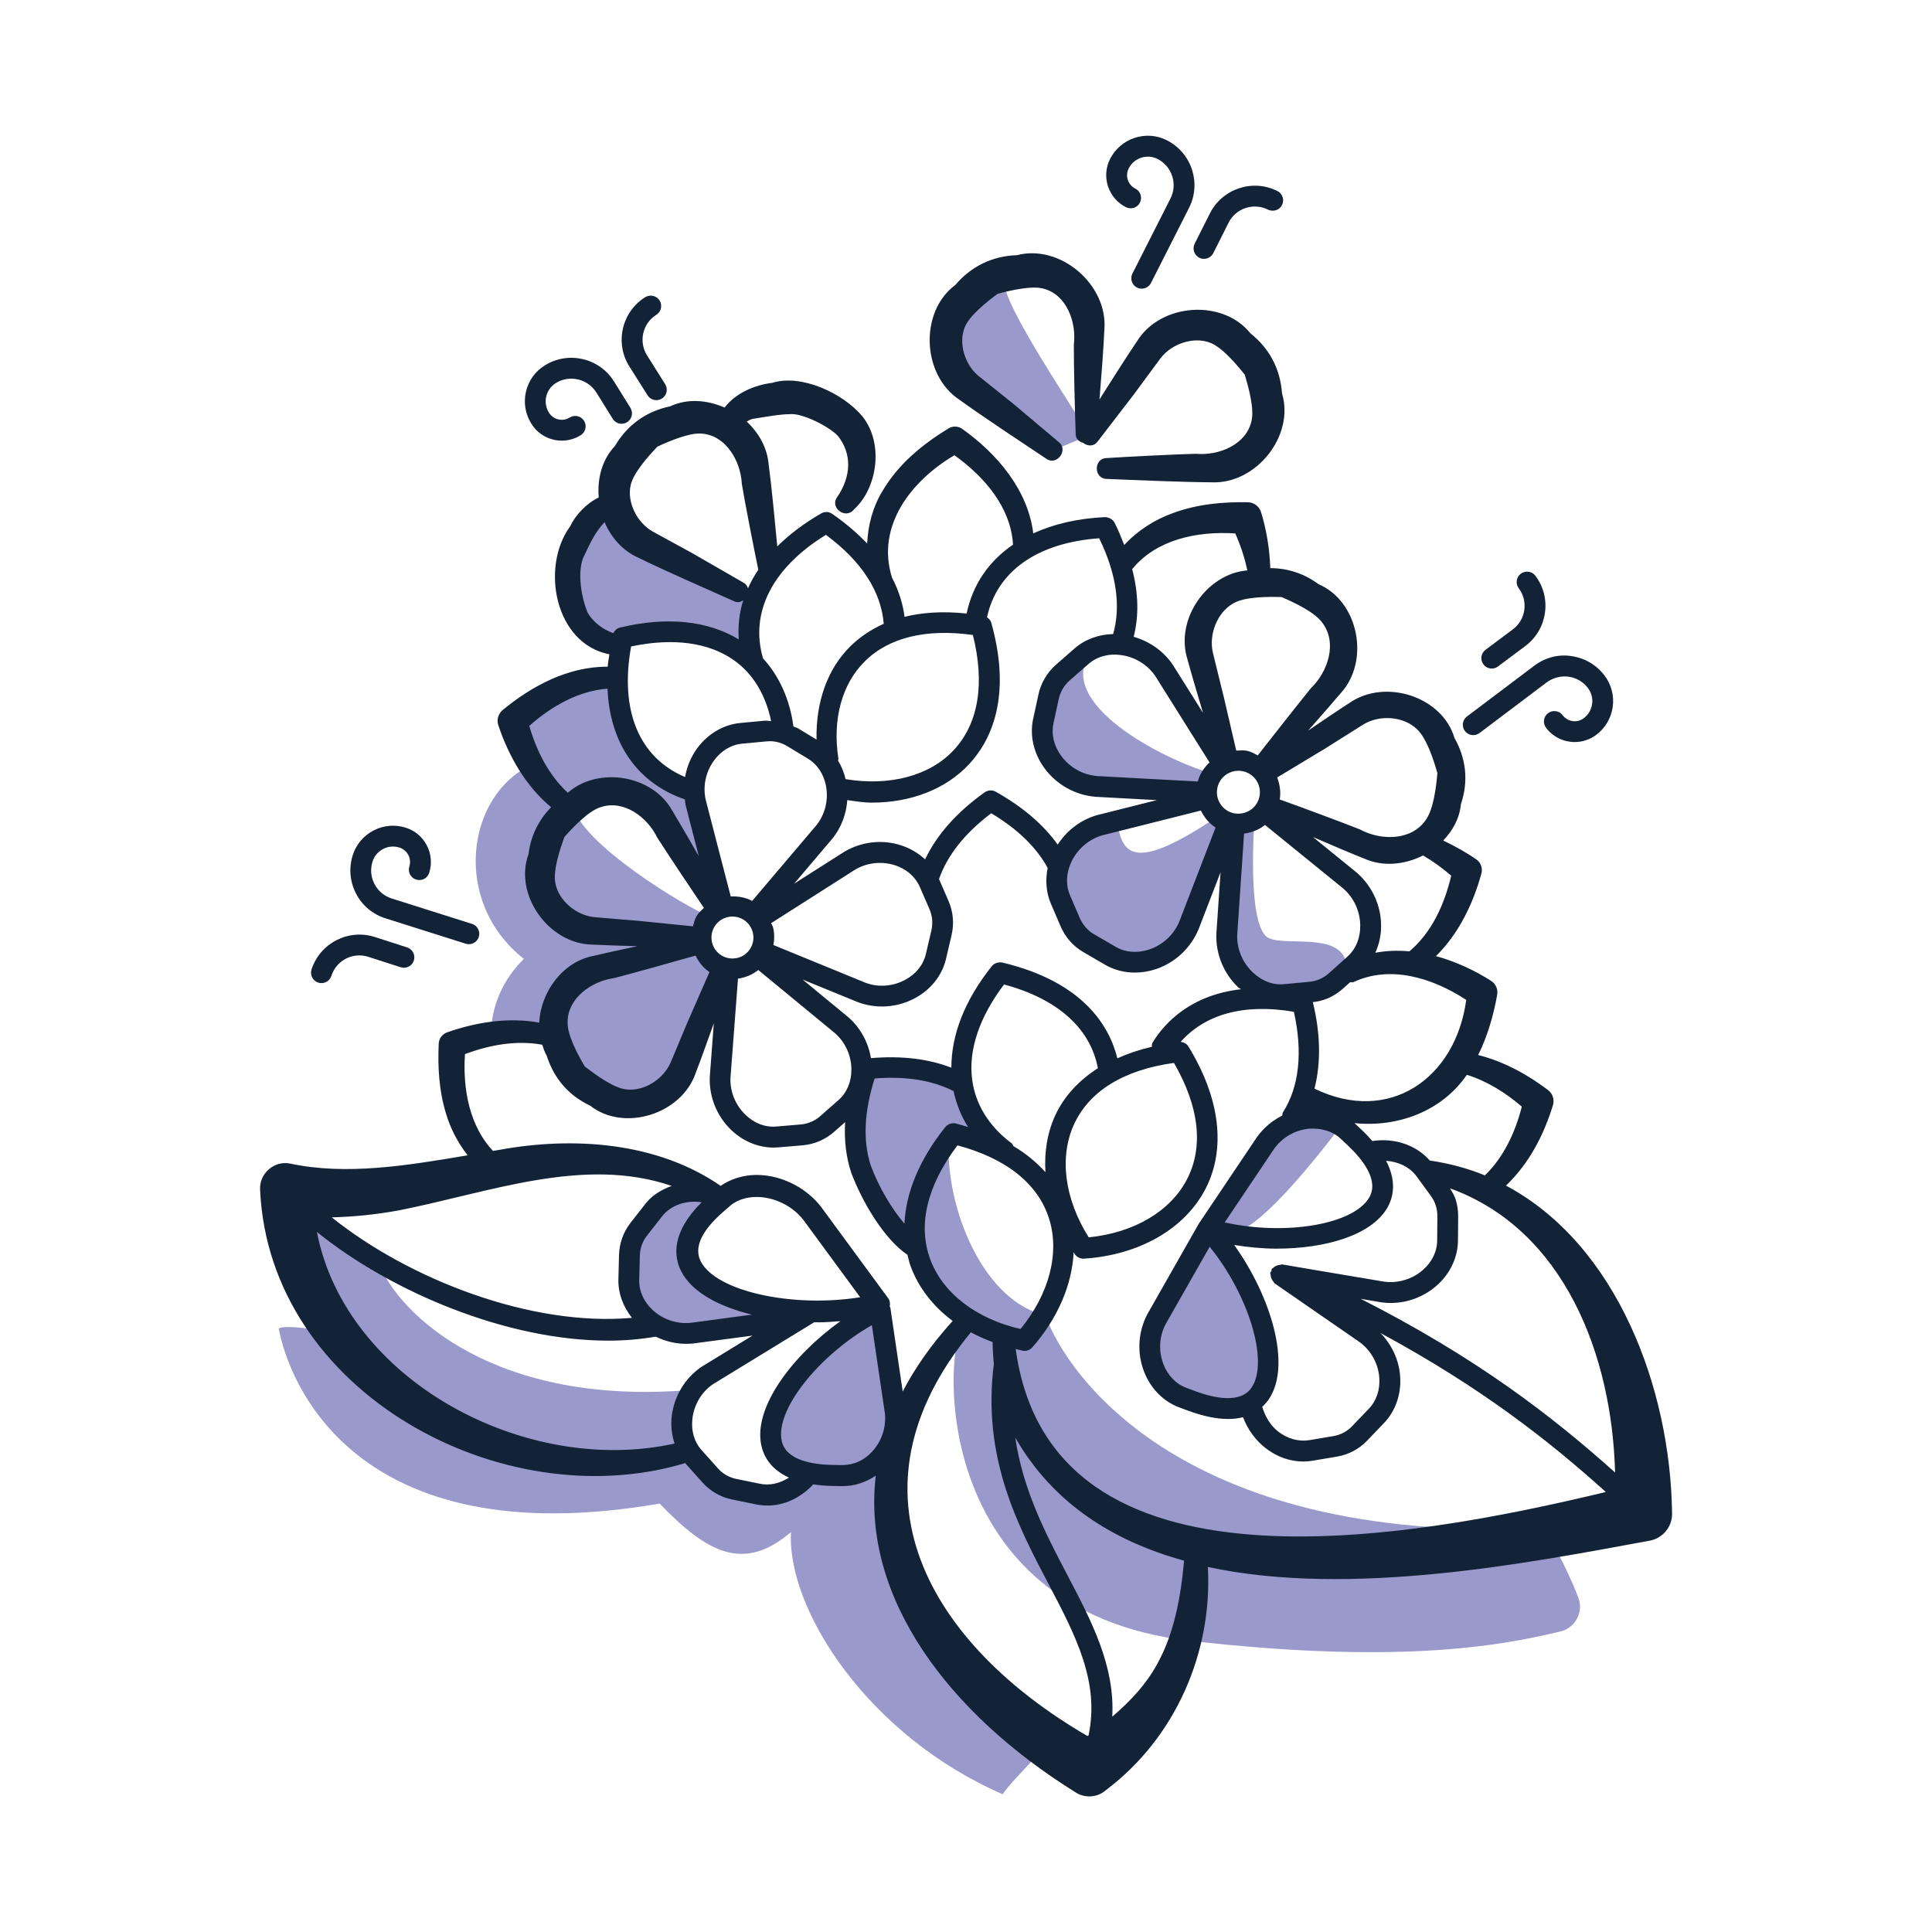 <?xml version="1.0" encoding="UTF-8"?>
<!-- Generator: Adobe Illustrator 27.8.0, SVG Export Plug-In . SVG Version: 6.00 Build 0)  -->
<svg xmlns="http://www.w3.org/2000/svg" xmlns:xlink="http://www.w3.org/1999/xlink" version="1.1" id="Layer_1" x="0px" y="0px" viewBox="0 0 50 50" style="enable-background:new 0 0 50 50;" xml:space="preserve">
<style type="text/css">
	.st0{fill:#9999CB;}
	.st1{fill:#122237;}
</style>
<g>
	<g>
		<path class="st0" d="M16.087,16.581c0.4-0.57,1.99-0.309,3.288,0.464c-0.073-0.247,0.013-0.916,0.151-1.531    c-2.031-0.969-3.615-2.313-3.615-2.313l-0.617,0.136c0,0-0.609,0.914-0.674,1.686C14.555,15.795,15.322,16.43,16.087,16.581z"></path>
		<path class="st0" d="M27.24,11.657c0,0,0,0,0.945-0.388c-0.316-0.591-2.602-3.909-2.128-4.067l-0.88,0.193    c0,0-0.738,0.774-0.79,1.608C24.335,9.839,27.24,11.657,27.24,11.657z"></path>
		<path class="st0" d="M21.461,34.005c-0.007-0.011-0.097-0.009-0.233,0.001C21.382,34.023,21.473,34.025,21.461,34.005z"></path>
		<path class="st0" d="M18.419,31.178l-0.494-0.397l-1.073,0.621c0,0-0.651-0.065-0.58,1.636c0.071,1.701,2.23,1.305,2.23,1.305    s2.032-0.283,2.726-0.336c-0.381-0.041-1.194-0.183-2.138-0.38C17.285,32.949,17.946,31.823,18.419,31.178z"></path>
		<path class="st0" d="M23.23,37.326c-0.132,0.088-0.267,0.165-0.402,0.233c0.212-0.301,0.337-0.743,0.281-1.415    c-0.158-1.881-0.578-2.14-0.578-2.14c-0.031,0.017-2.191,1.601-2.521,2.702c-0.085,0.69,0.216,1.167,0.832,1.361    c0,0-0.006,0-0.006,0l-0.475,0.562l-1.125,0.057l-1.151-0.835l-0.388-1.114c0.019-0.263,0.08-0.539,0.226-0.769    c-5.092,0.444-7.6-1.928-8.132-3.301l-2.125-1.611c0,0-0.227,0.315,0.12,1.742c0.131,0.54,0.67,1.211,1.359,1.879L8.736,34.51    c-1.417-0.273-1.522-0.128-1.522-0.128c0.246,1.331,1.925,5.902,9.857,4.53c1.217,1.266,2.171,1.793,3.399,0.738    c-0.108,2.004,1.998,5.274,5.48,6.785c0.353-0.527,1.308-1.268,1.035-1.468C24.927,43.166,22.019,40.486,23.23,37.326z"></path>
		<path class="st0" d="M40.848,41.349c-0.342-0.896-0.816-1.664-0.816-1.664s-1.152,0.162-2.699,0.31    c0.746-0.134,1.479-0.28,2.163-0.432c-9.387,0.29-12.103-4.403-12.463-5.595c0,0-0.02-0.118-0.109,0.038    c-1.502-0.448-2.452-2.736-2.372-4.487c0.097-0.086,0.2-0.154,0.316-0.181c0.348,0.195,0.84,0.264,0.84,0.264l-0.86-1.727    c0,0-2.173-0.606-2.501-0.129c-0.141,0.761-0.557,2.986,1.264,4.399c0.117,1.201,1.485,2.03,1.486,2.03l-0.104-0.047    c-0.62,0.65-1.002,7.558,5.801,8.336c5.625,0.643,8.239,0.078,9.587-0.241C40.768,42.131,40.989,41.72,40.848,41.349z     M24.494,29.576c-0.089,0.127-0.275,0.423-0.474,0.889C24.145,30.084,24.3,29.776,24.494,29.576z M26.102,35.45    c-0.013-0.066-0.023-0.104-0.035-0.162c0.001,0.002,0.002,0.003,0.003,0.006c0.183,0.919,0.447,1.615,0.94,2.274    C26.405,36.864,26.012,36.124,26.102,35.45z"></path>
		<path class="st0" d="M30.212,33.642c-0.833,1.278-0.353,2.177,0.63,2.614c1.55,0.438,1.567,0.016,1.977-1.215    c-0.033-1.345-0.969-2.49-1.559-3.24C31.26,31.802,30.843,32.534,30.212,33.642z"></path>
		<path class="st0" d="M34.705,29.137c0.088-0.068-0.258-0.125-0.892-0.141c-1.241,0.06-1.532,1.285-2.283,2.403l-0.271,0.208    c0,0-0.131,0.425,0.581,0.333C32.552,31.849,33.853,30.247,34.705,29.137z"></path>
		<path class="st0" d="M27.309,19.801c0.65,0.46,2.931,0.699,2.931,0.699l0.983,0.004l0.158-0.485    c-1.191-0.315-4.264-1.862-3.084-3.232C27.173,17.62,26.432,18.597,27.309,19.801z"></path>
		<path class="st0" d="M28.905,21.245l-0.968,0.246l-0.626,1.132l0.338,1.4l0.923,0.802l1.231,0.078l0.887-0.788l0.745-1.888    c0,0,0.298-0.96,0.075-1.097C29.216,22.684,29.039,22.008,28.905,21.245z"></path>
		<path class="st0" d="M32.896,25.715c1.187,0.203,1.545-0.226,1.94-0.811c-0.179-0.787-1.578-0.404-2.011-0.633    c-0.572-0.298-0.358-3.055-0.358-3.055l-0.499,0.157c0,0-0.083,0.832-0.219,2.273C31.614,25.086,32.047,25.373,32.896,25.715z"></path>
		<path class="st0" d="M12.712,26.746l1.6-0.064c0,0,0.006-0.073,0.022-0.171c0.123,0.685,0.562,1.397,0.562,1.397l1.281,0.74    c0,0,1.18-0.2,1.787-1.741c0.607-1.541,0.69-1.829,0.69-1.829l-0.525-0.619c0,0-0.404,0.033-0.947,0.122    c0.4-0.185-0.113-0.384-0.113-0.384l-0.048-0.038l0.992,0.096c0,0,0.256-0.141,0.345-0.543c-0.577-0.209-3.353-1.897-3.518-2.849    c0.783-0.376,1.909-0.606,2.229,0.081c0.342,0.735,1.072,1.916,1.072,1.916l0.359-0.341l-0.534-2.013c0,0-2.499-1.203-1.988-2.977    c-0.776,0.059-2.564,0.555-2.721,1.131c0.229,0.529,0.432,0.99,0.624,1.361l-0.151-0.218c-1.65,0.795-2.054,3.52-0.173,5.014    C12.646,25.712,12.712,26.746,12.712,26.746z M15.986,24.841c0.006-0.002,0.012-0.003,0.017-0.005    C15.998,24.838,15.992,24.839,15.986,24.841z M14.676,20.941c0.041-0.022,0.088-0.042,0.132-0.064    c-0.042,0.026-0.122,0.081-0.215,0.17l-0.173-0.25C14.505,20.87,14.59,20.925,14.676,20.941z"></path>
	</g>
	<g>
		<path class="st1" d="M24.832,10.347c0.571,0.415,1.648,1.127,2.247,1.526c0.27,0.19,0.581-0.224,0.323-0.431l-1.182-0.995    c-0.196-0.16-0.714-0.569-0.903-0.723c-0.355-0.297-0.519-0.857-0.345-1.265c0.113-0.285,0.567-0.65,0.846-0.855    c0.334-0.09,0.903-0.221,1.196-0.131c0.592,0.157,0.848,0.866,0.777,1.442c-0.004,0.497,0.028,1.801,0.048,2.316    c0.001,0.133,0.091,0.201,0.193,0.23c0.109,0.086,0.271,0.105,0.375-0.036l0.942-1.224c0.152-0.202,0.539-0.737,0.687-0.931    c0.287-0.376,0.851-0.564,1.276-0.402c0.301,0.107,0.68,0.549,0.901,0.827c0.104,0.34,0.255,0.902,0.173,1.21    c-0.141,0.61-0.85,0.892-1.439,0.839c-0.497,0.012-1.8,0.077-2.314,0.111c-0.333,0.013-0.33,0.531,0.004,0.539    c0.712,0.03,2.012,0.085,2.713,0.088c1.159,0.055,2.161-1.207,1.828-2.303c-0.044-0.63-0.324-1.161-0.819-1.554    c-0.714-0.895-2.323-0.781-2.932,0.205c-0.258,0.38-0.633,0.97-0.972,1.508c0.052-0.637,0.106-1.342,0.125-1.799    c0.104-1.17-1.143-2.23-2.26-1.935c-0.637,0.021-1.184,0.286-1.597,0.771C23.794,8.063,23.851,9.701,24.832,10.347z"></path>
		<path class="st1" d="M29.14,5.363c0.133,0.064,0.294,0.015,0.362-0.12c0.066-0.133,0.014-0.295-0.12-0.362    c-0.093-0.046-0.161-0.126-0.194-0.225c-0.033-0.099-0.024-0.205,0.023-0.298c0.139-0.274,0.474-0.381,0.746-0.245    c0.181,0.093,0.316,0.25,0.379,0.443c0.063,0.194,0.047,0.4-0.044,0.581L29.307,7.08c-0.067,0.133-0.015,0.295,0.118,0.362    c0.039,0.02,0.081,0.029,0.122,0.029c0.098,0,0.193-0.054,0.24-0.147l0.985-1.944c0.325-0.639,0.069-1.423-0.572-1.749    c-0.534-0.273-1.197-0.057-1.47,0.481c-0.113,0.221-0.133,0.473-0.055,0.71C28.754,5.059,28.918,5.25,29.14,5.363z"></path>
		<path class="st1" d="M31.038,6.671c0.039,0.019,0.08,0.028,0.121,0.028c0.099,0,0.194-0.055,0.241-0.148l0.395-0.786    c0.188-0.377,0.649-0.527,1.022-0.339c0.132,0.064,0.295,0.012,0.362-0.12c0.066-0.134,0.013-0.296-0.12-0.362    c-0.639-0.322-1.425-0.061-1.747,0.579l-0.395,0.786C30.852,6.442,30.906,6.603,31.038,6.671z"></path>
		<path class="st1" d="M14.329,11.38c0.069,0.016,0.14,0.024,0.21,0.024c0.173,0,0.341-0.048,0.491-0.142    c0.126-0.079,0.164-0.245,0.085-0.372c-0.08-0.127-0.246-0.161-0.372-0.085c-0.086,0.055-0.193,0.073-0.293,0.049    c-0.102-0.023-0.188-0.085-0.244-0.175c-0.078-0.125-0.103-0.275-0.069-0.419c0.034-0.144,0.121-0.267,0.246-0.345    c0.354-0.222,0.828-0.113,1.051,0.243l0.424,0.682c0.078,0.126,0.245,0.167,0.371,0.086c0.126-0.078,0.165-0.244,0.086-0.371    l-0.424-0.682c-0.38-0.611-1.184-0.795-1.792-0.416c-0.248,0.154-0.421,0.395-0.487,0.68c-0.066,0.285-0.017,0.579,0.138,0.826    C13.881,11.177,14.086,11.324,14.329,11.38z"></path>
		<path class="st1" d="M16.759,10.23c0.052,0.082,0.139,0.126,0.228,0.126c0.049,0,0.099-0.014,0.143-0.041    c0.126-0.079,0.164-0.246,0.085-0.372l-0.469-0.745c-0.108-0.173-0.143-0.377-0.098-0.576c0.045-0.198,0.165-0.366,0.337-0.474    c0.126-0.079,0.164-0.245,0.085-0.372c-0.08-0.125-0.246-0.161-0.372-0.085c-0.294,0.184-0.499,0.473-0.576,0.811    c-0.078,0.339-0.019,0.689,0.166,0.982L16.759,10.23z"></path>
		<path class="st1" d="M9.975,23.766l2.078,0.657c0.027,0.008,0.055,0.013,0.081,0.013c0.115,0,0.221-0.074,0.257-0.188    c0.045-0.142-0.034-0.293-0.176-0.338l-2.077-0.657c-0.195-0.062-0.354-0.195-0.447-0.376c-0.094-0.18-0.112-0.386-0.049-0.581    c0.044-0.141,0.142-0.257,0.273-0.324c0.133-0.069,0.282-0.082,0.424-0.037c0.205,0.065,0.319,0.284,0.255,0.49    c-0.045,0.142,0.034,0.294,0.176,0.338c0.15,0.045,0.295-0.035,0.338-0.176c0.075-0.237,0.053-0.489-0.062-0.709    c-0.114-0.22-0.307-0.382-0.544-0.457c-0.277-0.088-0.575-0.063-0.835,0.072c-0.259,0.135-0.451,0.362-0.538,0.64    c-0.105,0.332-0.075,0.684,0.085,0.993C9.373,23.433,9.643,23.661,9.975,23.766z"></path>
		<path class="st1" d="M8.237,25.43c0.027,0.008,0.055,0.013,0.082,0.013c0.114,0,0.22-0.073,0.257-0.187    c0.127-0.401,0.557-0.623,0.958-0.493l0.838,0.27c0.142,0.043,0.294-0.033,0.339-0.175c0.045-0.141-0.033-0.293-0.175-0.339    l-0.838-0.27c-0.683-0.218-1.417,0.16-1.636,0.842C8.017,25.234,8.094,25.385,8.237,25.43z"></path>
		<path class="st1" d="M38.291,18.97l1.74-1.312c0.163-0.121,0.37-0.171,0.564-0.145c0.202,0.028,0.38,0.134,0.503,0.296    c0.088,0.118,0.126,0.264,0.106,0.411c-0.021,0.147-0.097,0.278-0.216,0.366c-0.172,0.133-0.417,0.096-0.547-0.076    c-0.089-0.12-0.259-0.142-0.377-0.053c-0.119,0.089-0.143,0.258-0.053,0.377c0.182,0.242,0.46,0.37,0.742,0.37    c0.195,0,0.392-0.061,0.559-0.187c0.234-0.176,0.384-0.433,0.425-0.722c0.04-0.29-0.035-0.577-0.21-0.81    c-0.21-0.278-0.514-0.457-0.859-0.505c-0.339-0.055-0.686,0.04-0.963,0.25l-1.74,1.312c-0.119,0.089-0.143,0.258-0.053,0.377    C38.004,19.038,38.173,19.06,38.291,18.97z"></path>
		<path class="st1" d="M38.607,17.302c0.057,0,0.113-0.018,0.161-0.054l0.705-0.527c0.278-0.207,0.459-0.511,0.509-0.855    c0.051-0.344-0.037-0.686-0.245-0.964c-0.088-0.12-0.258-0.141-0.377-0.055c-0.12,0.089-0.144,0.258-0.055,0.377    c0.122,0.163,0.173,0.363,0.143,0.565c-0.028,0.201-0.135,0.379-0.297,0.5l-0.705,0.527c-0.12,0.089-0.144,0.258-0.055,0.377    C38.444,17.266,38.525,17.302,38.607,17.302z"></path>
		<path class="st1" d="M38.974,30.683c0.601-0.568,0.985-1.324,1.216-2.08c0.042-0.138-0.002-0.298-0.125-0.391    c-0.532-0.403-1.142-0.74-1.809-0.908c0.243-0.497,0.395-1.023,0.49-1.553c0.029-0.143-0.035-0.296-0.168-0.374    c-0.425-0.27-0.911-0.495-1.416-0.633c0.595-0.585,0.962-1.361,1.174-2.128c0.042-0.136-0.006-0.29-0.129-0.375    c-0.27-0.187-0.559-0.346-0.857-0.488c0.247-0.257,0.423-0.575,0.458-0.939c0.198-0.59,0.14-1.174-0.166-1.715    c-0.317-1.077-1.799-1.549-2.721-0.905c-0.284,0.182-0.675,0.446-1.069,0.716c0.317-0.359,0.63-0.715,0.846-0.971    c0.765-0.838,0.462-2.376-0.573-2.82c-0.374-0.276-0.803-0.416-1.25-0.416c-0.018-0.492-0.095-0.98-0.238-1.445    c-0.044-0.148-0.181-0.257-0.344-0.26c-0.645-0.011-1.308,0.047-1.938,0.281c-0.472,0.168-0.916,0.453-1.26,0.826    c-0.078-0.192-0.148-0.383-0.252-0.579c-0.048-0.093-0.159-0.143-0.251-0.143c-0.709,0.033-1.328,0.182-1.852,0.421    c-0.133-1.122-0.939-2.064-1.827-2.697c-0.103-0.079-0.25-0.092-0.367-0.019c-0.663,0.406-1.301,0.919-1.715,1.633    c-0.244,0.402-0.367,0.872-0.389,1.346c-0.243-0.256-0.536-0.513-0.902-0.767c-0.086-0.061-0.198-0.065-0.288-0.013    c-0.447,0.258-0.825,0.545-1.136,0.854c-0.066-0.705-0.152-1.589-0.223-2.123c-0.038-0.433-0.256-0.818-0.568-1.107    c0.064-0.039,0.128-0.071,0.19-0.076c0.248-0.04,0.689-0.119,0.927-0.116c0.304-0.039,1.012,0.315,1.241,0.56    c0.368,0.46,0.352,1.05-0.019,1.588c-0.198,0.279,0.229,0.587,0.438,0.315c0.598-0.54,0.781-1.696,0.221-2.401    c-0.499-0.604-1.583-1.109-2.338-0.873c-0.456,0.055-0.949,0.266-1.232,0.64c-0.449-0.197-0.958-0.241-1.406-0.034    c-0.621,0.13-1.112,0.483-1.434,1.03c-0.336,0.355-0.459,0.845-0.418,1.329c-0.326,0.16-0.607,0.463-0.738,0.746    c-0.773,1.054-0.4,3.042,1.013,3.314c-0.014,0.107-0.036,0.217-0.043,0.321c-1.03-0.007-1.977,0.509-2.718,1.122    c-0.111,0.092-0.162,0.248-0.113,0.392c0.263,0.785,0.698,1.567,1.367,2.123c-0.322,0.327-0.528,0.741-0.585,1.214    c-0.386,1.05,0.524,2.326,1.652,2.341c0.307,0.016,0.73,0.029,1.164,0.042c-0.425,0.089-0.84,0.179-1.137,0.25    c-0.802,0.155-1.364,0.94-1.402,1.727c-0.811-0.146-1.64-0.008-2.381,0.251c-0.122,0.043-0.216,0.158-0.22,0.295    c-0.028,0.593,0.006,1.201,0.183,1.79c0.114,0.392,0.308,0.769,0.565,1.098c-1.597,0.271-3.135,0.521-4.585,0.216    c-0.412-0.091-0.81,0.251-0.786,0.672c0.232,5.256,6.282,8.5,11.006,7.077c0.008,0.009,0.012,0.02,0.02,0.029l0.42,0.47    c0.103,0.115,0.221,0.211,0.347,0.282c0.127,0.075,0.27,0.13,0.422,0.161l0.616,0.126c0.1,0.02,0.201,0.031,0.301,0.031    c0.438,0,0.861-0.202,1.184-0.548c0.15,0.022,0.313,0.037,0.497,0.041h0.001l0.253,0.004c0.005,0,0.012,0,0.017,0    c0.3,0,0.593-0.099,0.85-0.271c-0.375,3.166,1.897,6.156,5.151,8.184c0.241,0.169,0.577,0.158,0.806-0.046    c1.792-1.348,2.759-3.554,2.637-5.774c3.698,0.793,8.293-0.101,11.444-0.683c0.337-0.066,0.586-0.37,0.569-0.723    C43.229,35.943,41.857,32.22,38.974,30.683z M41.798,38.108c-1.619-1.449-3.563-2.959-6.584-4.495l0.54,0.092    c0.079,0.011,0.158,0.016,0.237,0.016c0.431,0,0.85-0.156,1.18-0.441c0.353-0.306,0.557-0.733,0.561-1.171l0.005-0.63    c0.001-0.152-0.021-0.301-0.067-0.444c-0.032-0.099-0.089-0.19-0.143-0.281C40.482,31.826,41.72,35.073,41.798,38.108z     M24.074,32.589c-0.327-0.888-0.083-1.904,0.705-2.947c1.264,0.338,2.081,0.99,2.369,1.89c0.284,0.891,0.008,1.951-0.736,2.862    C25.265,34.132,24.397,33.466,24.074,32.589z M22.535,30.163c-0.206-0.637-0.173-1.394,0.101-2.252    c0.811-0.065,1.495,0.049,2.042,0.326c0.072,0.33,0.192,0.643,0.376,0.93c-0.105-0.031-0.207-0.065-0.318-0.091    c-0.097-0.024-0.207,0.014-0.273,0.094c-0.667,0.834-1.02,1.691-1.056,2.499C23.082,31.29,22.75,30.737,22.535,30.163z     M16.333,16.73c1.085-0.228,2-0.107,2.658,0.354c0.5,0.351,0.829,0.909,0.966,1.579c-0.058-0.002-0.112-0.017-0.171-0.011    l-0.628,0.059c-0.436,0.041-0.843,0.282-1.118,0.659c-0.161,0.222-0.264,0.475-0.311,0.74C16.542,19.605,16.033,18.4,16.333,16.73    z M22.384,17.113c0.623-0.618,1.588-0.848,2.794-0.68c0.316,1.262,0.146,2.289-0.493,2.977c-0.625,0.672-1.664,0.942-2.801,0.754    c-0.042-0.174-0.107-0.338-0.197-0.484c0-0.016,0.013-0.028,0.011-0.044C21.538,18.62,21.788,17.699,22.384,17.113z M21.379,20.35    c0.064,0.357-0.027,0.723-0.244,0.999l-1.669,1.967c-0.172-0.093-0.361-0.124-0.555-0.116l-0.647-2.5    c-0.079-0.352-0.001-0.721,0.212-1.015c0.186-0.256,0.446-0.412,0.733-0.439l0.628-0.059c0.096-0.011,0.188-0.003,0.277,0.017    c0.093,0.022,0.179,0.057,0.258,0.105l0.539,0.326C21.156,19.785,21.322,20.039,21.379,20.35z M23.805,22.954l0.25,0.576    c0.038,0.089,0.061,0.18,0.069,0.271c0.008,0.094,0.001,0.187-0.02,0.279l-0.143,0.612c-0.066,0.28-0.256,0.517-0.536,0.666    c-0.319,0.173-0.696,0.199-1.025,0.076l-2.384-0.977c0.028-0.151,0.029-0.305-0.009-0.457c-0.01-0.04-0.037-0.071-0.051-0.108    l2.175-1.386c0.312-0.184,0.685-0.223,1.032-0.113C23.463,22.492,23.691,22.691,23.805,22.954z M19.088,24.79    c-0.143,0.034-0.286,0.013-0.412-0.061c-0.257-0.154-0.34-0.489-0.186-0.746c0.101-0.17,0.282-0.263,0.466-0.263    c0.095,0,0.192,0.024,0.279,0.077c0.257,0.154,0.341,0.489,0.186,0.746C19.348,24.667,19.229,24.756,19.088,24.79z M19.099,25.327    c0.191-0.026,0.372-0.101,0.526-0.223l1.985,1.635c0.27,0.238,0.424,0.583,0.424,0.945c0,0.317-0.119,0.596-0.334,0.786    l-0.473,0.416c-0.071,0.062-0.15,0.113-0.235,0.148c-0.088,0.038-0.179,0.06-0.271,0.067l-0.628,0.053    c-0.294,0.024-0.57-0.082-0.799-0.302c-0.261-0.251-0.403-0.601-0.39-0.952L19.099,25.327z M26.225,29.659    c-0.016-0.023-0.018-0.052-0.041-0.069c-0.587-0.435-0.942-1.008-1.025-1.655c-0.099-0.763,0.186-1.61,0.825-2.457    c1.388,0.372,2.237,1.137,2.429,2.167c-0.491,0.317-0.874,0.723-1.104,1.222c-0.207,0.45-0.285,0.951-0.253,1.469    C26.826,30.081,26.55,29.853,26.225,29.659z M27.798,29.093c0.397-0.859,1.288-1.405,2.584-1.585    c0.654,1.132,0.772,2.17,0.338,3.011c-0.43,0.831-1.373,1.386-2.544,1.503C27.549,31.027,27.407,29.942,27.798,29.093z     M29.827,26.984c-0.021,0.034-0.012,0.071-0.017,0.107c-0.324,0.075-0.62,0.175-0.893,0.299c-0.201-0.819-0.868-1.977-2.976-2.479    c-0.097-0.021-0.208,0.013-0.273,0.094c-0.704,0.881-1.047,1.778-1.047,2.627c-0.591-0.23-1.286-0.314-2.081-0.248    c-0.068-0.403-0.266-0.777-0.582-1.056l-1.187-0.978l1.431,0.586c0.202,0.075,0.413,0.112,0.623,0.112    c0.295,0,0.587-0.072,0.853-0.215c0.412-0.22,0.705-0.591,0.805-1.018l0.143-0.612c0.035-0.147,0.046-0.298,0.033-0.449    c-0.013-0.147-0.049-0.294-0.111-0.437l-0.246-0.566c0.212-0.61,0.661-1.182,1.351-1.704c0.684,0.408,1.171,0.884,1.461,1.415    c-0.064,0.314-0.041,0.636,0.082,0.923l0.252,0.587c0.06,0.14,0.142,0.271,0.243,0.385c0.103,0.116,0.222,0.213,0.353,0.287    l0.553,0.322c0.233,0.136,0.5,0.204,0.774,0.204c0.178,0,0.359-0.028,0.536-0.087c0.498-0.165,0.9-0.536,1.108-1.024l0.573-1.485    l-0.109,1.597c-0.017,0.522,0.191,1.028,0.572,1.387c0.019,0.018,0.045,0.025,0.065,0.043    C30.809,25.752,30.139,26.474,29.827,26.984z M29.004,16.952c0.366,0.047,0.694,0.248,0.895,0.545l1.403,2.234    c-0.142,0.137-0.252,0.3-0.304,0.494l-2.611-0.141c-0.366-0.033-0.702-0.222-0.921-0.519c-0.192-0.26-0.263-0.561-0.202-0.848    l0.136-0.626c0.02-0.094,0.055-0.182,0.102-0.262c0.049-0.083,0.111-0.158,0.181-0.22l0.483-0.421    C28.387,16.994,28.687,16.908,29.004,16.952z M37.946,25.877c-0.275,2.037-1.996,3.236-3.927,2.297    c0.165-0.654,0.161-1.407-0.043-2.239c0.133-0.016,0.265-0.045,0.393-0.1c0.14-0.061,0.268-0.144,0.382-0.245l0.192-0.172    c0.031-0.003,0.058,0.012,0.091-0.004C35.977,24.975,37.061,25.299,37.946,25.877z M34.868,24.761l-0.477,0.427    c-0.071,0.063-0.152,0.115-0.237,0.153c-0.089,0.038-0.181,0.061-0.277,0.069l-0.637,0.059c-0.292,0.033-0.582-0.081-0.817-0.303    c-0.268-0.254-0.416-0.61-0.404-0.968l0.178-2.625c0.199-0.028,0.388-0.098,0.541-0.224l2.026,1.646    c0.277,0.241,0.437,0.592,0.439,0.961C35.206,24.28,35.087,24.565,34.868,24.761z M32.519,20.204    c0.08,0.125,0.106,0.275,0.074,0.419c-0.066,0.3-0.36,0.483-0.663,0.424c-0.3-0.066-0.49-0.364-0.423-0.664    c0.032-0.145,0.118-0.268,0.243-0.348c0.092-0.058,0.195-0.088,0.299-0.088c0.04,0,0.081,0.005,0.121,0.014    C32.314,19.992,32.439,20.079,32.519,20.204z M31.459,21.417l-0.942,2.441c-0.143,0.338-0.426,0.598-0.777,0.715    c-0.307,0.102-0.616,0.077-0.869-0.071l-0.555-0.323c-0.081-0.046-0.155-0.106-0.218-0.179c-0.063-0.072-0.115-0.152-0.153-0.24    l-0.252-0.587c-0.115-0.27-0.103-0.578,0.035-0.87c0.159-0.334,0.452-0.584,0.796-0.684l2.554-0.642    C31.166,21.154,31.29,21.307,31.459,21.417z M33.878,29.21c0.311-0.019,0.604,0.06,0.815,0.256l0.184,0.173    c0.395,0.373,0.813,0.909,0.561,1.348c-0.405,0.708-2.18,0.998-3.743,0.649l1.282-1.909C33.189,29.433,33.517,29.246,33.878,29.21    z M31.306,32.266c1.004,1.24,1.539,2.962,1.087,3.641c-0.28,0.42-0.947,0.285-1.455,0.098L30.7,35.916    c-0.268-0.1-0.479-0.319-0.592-0.615c-0.13-0.339-0.107-0.717,0.056-1.028L31.306,32.266z M31.941,32.22    c0.36,0.057,0.728,0.095,1.095,0.095c1.261,0,2.457-0.344,2.869-1.06c0.161-0.281,0.239-0.691-0.033-1.214    c0.318,0.022,0.611,0.161,0.788,0.402l0.371,0.507c0.056,0.078,0.098,0.161,0.126,0.248c0.028,0.089,0.043,0.182,0.042,0.276    l-0.005,0.63c-0.002,0.287-0.136,0.56-0.376,0.768c-0.274,0.237-0.634,0.34-0.982,0.3l-1.889-0.319l-0.764-0.13    c-0.019-0.004-0.033,0.011-0.051,0.011c-0.03,0.001-0.054,0.006-0.083,0.017c-0.04,0.015-0.071,0.031-0.099,0.063    c-0.01,0.01-0.026,0.01-0.034,0.022c-0.012,0.017-0.005,0.038-0.012,0.056c-0.008,0.02-0.027,0.031-0.031,0.053    c-0.003,0.017,0.01,0.029,0.01,0.045c0,0.037,0.008,0.065,0.023,0.099c0.014,0.032,0.027,0.057,0.052,0.082    c0.012,0.012,0.012,0.031,0.027,0.041l2.207,1.525c0.288,0.214,0.472,0.543,0.503,0.904c0.026,0.316-0.067,0.604-0.266,0.813    l-0.436,0.455c-0.064,0.067-0.139,0.124-0.221,0.168c-0.081,0.043-0.171,0.073-0.264,0.089l-0.62,0.105    c-0.282,0.043-0.565-0.034-0.808-0.222c-0.205-0.16-0.338-0.392-0.414-0.64c0.069-0.064,0.129-0.134,0.176-0.204    C33.433,35.316,32.883,33.536,31.941,32.22z M38.429,30.419c-0.443-0.182-0.919-0.31-1.426-0.385    c-0.355-0.403-0.917-0.592-1.486-0.504c-0.081-0.093-0.167-0.186-0.271-0.284c-0.001,0-0.001-0.001-0.001-0.001l-0.185-0.173    c-0.002-0.002-0.005-0.004-0.008-0.006c1.118,0.116,2.263-0.304,2.91-1.25c0.521,0.162,0.997,0.459,1.423,0.823    C39.212,29.314,38.912,29.952,38.429,30.419z M36.475,24.621c-0.296-0.028-0.591-0.018-0.882,0.036    c0.098-0.215,0.152-0.454,0.15-0.704c-0.003-0.524-0.231-1.021-0.632-1.371l-1.132-0.92c0.489,0.212,0.985,0.423,1.331,0.56    c0.489,0.217,1.05,0.155,1.519-0.083c0.258,0.151,0.501,0.327,0.729,0.524C37.378,23.419,37.047,24.139,36.475,24.621z     M35.272,18.756c0.423-0.265,1.041-0.222,1.392,0.108c0.253,0.232,0.433,0.783,0.535,1.142c-0.031,0.373-0.102,0.948-0.306,1.223    c-0.378,0.537-1.163,0.527-1.706,0.233c-0.434-0.173-1.533-0.581-2.068-0.772c0.034-0.195,0.003-0.387-0.066-0.569    c0.145-0.087,1.24-0.748,1.24-0.748C34.509,19.241,35.064,18.883,35.272,18.756z M34.229,16.126    c0.385,0.522,0.136,1.26-0.303,1.685c-0.298,0.367-1.033,1.297-1.375,1.739c-0.086-0.045-0.169-0.095-0.267-0.117    c-0.097-0.022-0.193-0.012-0.29-0.007c-0.039-0.17-0.327-1.407-0.327-1.407c-0.058-0.246-0.222-0.886-0.277-1.124    c-0.112-0.479,0.113-1.048,0.529-1.281c0.295-0.171,0.875-0.173,1.247-0.162C33.509,15.599,34.034,15.846,34.229,16.126z     M31.968,13.805c0.139,0.309,0.244,0.629,0.313,0.957c-1.05,0.083-1.874,1.268-1.551,2.297c0.099,0.363,0.251,0.88,0.404,1.39    l-0.783-1.246c-0.241-0.356-0.602-0.605-1.012-0.723c0.138-0.538,0.125-1.127-0.038-1.751    C29.922,13.968,30.964,13.741,31.968,13.805z M28.808,16.409c-0.373,0.009-0.727,0.136-0.997,0.372l-0.484,0.423    c-0.114,0.101-0.211,0.218-0.288,0.35c-0.078,0.131-0.134,0.274-0.165,0.424l-0.136,0.625c-0.094,0.434,0.014,0.9,0.295,1.281    c0.311,0.421,0.786,0.69,1.316,0.737l1.589,0.086l-1.552,0.39c-0.422,0.122-0.775,0.397-1.013,0.761    c-0.37-0.516-0.903-0.976-1.603-1.368c-0.091-0.051-0.201-0.045-0.288,0.016c-0.732,0.522-1.24,1.105-1.541,1.734    c-0.171-0.158-0.377-0.283-0.612-0.36c-0.492-0.163-1.029-0.102-1.48,0.164l-1.297,0.826l1.001-1.18    c0.224-0.284,0.349-0.628,0.375-0.983c0.213,0.029,0.427,0.065,0.632,0.065c1.015,0,1.918-0.348,2.521-0.996    c0.559-0.602,1.113-1.726,0.574-3.657c-0.017-0.062-0.06-0.107-0.111-0.143c0.255-1.187,1.292-1.928,2.902-2.046    C28.897,14.849,29.012,15.695,28.808,16.409z M24.7,11.782c0.8,0.569,1.463,1.369,1.517,2.314    c-0.629,0.428-1.043,1.034-1.201,1.782c-0.638-0.067-1.168-0.024-1.606,0.086c-0.04-0.308-0.135-0.653-0.327-1.02    c0-0.001,0.001-0.001,0-0.002C22.668,13.611,23.585,12.438,24.7,11.782z M21.374,13.842c0.929,0.683,1.431,1.474,1.497,2.302    c-0.373,0.166-0.657,0.378-0.866,0.585c-0.6,0.592-0.893,1.453-0.873,2.411l-0.48-0.291c-0.036-0.022-0.08-0.029-0.118-0.048    c-0.093-0.695-0.364-1.302-0.787-1.762C19.4,15.853,19.987,14.696,21.374,13.842z M16.322,12.556    c0.064-0.306,0.448-0.743,0.691-0.997c0.317-0.148,0.855-0.374,1.164-0.336c0.616,0.055,0.992,0.713,1.021,1.298    c0.078,0.476,0.316,1.691,0.427,2.223c-0.105,0.157-0.195,0.317-0.268,0.482c-0.017-0.057-0.049-0.111-0.116-0.147l-1.339-0.771    c-0.221-0.124-0.802-0.435-1.015-0.555C16.481,13.521,16.221,12.993,16.322,12.556z M15.21,15.86    c-0.162-0.386-0.274-1.024-0.117-1.424c0.143-0.299,0.302-0.669,0.554-0.921c0.173,0.401,0.472,0.743,0.879,0.921    c0.633,0.312,1.815,0.832,2.472,1.124c0.092,0.043,0.17,0.021,0.237-0.024c-0.103,0.327-0.139,0.666-0.116,1.011    c-0.802-0.482-1.854-0.6-3.08-0.304c-0.077,0.018-0.131,0.075-0.167,0.143C15.59,16.286,15.349,16.095,15.21,15.86z     M13.697,18.786c0.585-0.517,1.279-0.907,2.025-0.963c0.061,1.408,0.761,2.436,2.003,2.866c0.007,0.046,0.006,0.093,0.016,0.138    l0.344,1.331c-0.25-0.438-0.503-0.875-0.686-1.177c-0.517-0.934-1.924-1.15-2.705-0.465C14.207,20.067,13.89,19.448,13.697,18.786    z M14.373,22.858c-0.066-0.319,0.113-0.861,0.234-1.198c0.238-0.267,0.634-0.681,0.945-0.773c0.596-0.195,1.202,0.261,1.46,0.794    c0.249,0.389,0.892,1.356,1.205,1.816c-0.068,0.065-0.14,0.126-0.189,0.21c-0.05,0.084-0.069,0.176-0.094,0.266    c-0.172-0.017-1.414-0.142-1.414-0.142c-0.248-0.023-0.896-0.072-1.135-0.095C14.912,23.69,14.457,23.309,14.373,22.858z     M15.899,25.312c0.447-0.117,1.569-0.428,2.102-0.582c0.081,0.167,0.196,0.317,0.36,0.427c-0.075,0.172-0.566,1.292-0.566,1.292    c-0.098,0.228-0.344,0.83-0.44,1.051c-0.191,0.436-0.694,0.752-1.151,0.693c-0.326-0.035-0.785-0.375-1.071-0.594    c-0.182-0.311-0.453-0.814-0.444-1.141C14.688,25.828,15.31,25.392,15.899,25.312z M10.315,31.326    c2.348-0.463,4.785-1.415,7.068-0.635c-0.26,0.097-0.501,0.236-0.674,0.456l-0.389,0.497c-0.095,0.123-0.168,0.255-0.218,0.395    c-0.051,0.143-0.078,0.291-0.082,0.44l-0.016,0.63c-0.009,0.356,0.12,0.705,0.351,0.996c-2.62,0.236-5.784-1.007-7.769-2.6    C9.174,31.49,9.755,31.428,10.315,31.326z M16.89,33.903c-0.232-0.216-0.355-0.493-0.347-0.78l0.016-0.63    c0.002-0.093,0.02-0.185,0.051-0.274c0.031-0.084,0.076-0.167,0.136-0.243l0.387-0.496c0.233-0.296,0.63-0.425,1.026-0.366    c-0.782,0.777-0.73,1.4-0.526,1.794c0.277,0.534,0.973,0.906,1.826,1.115l-1.586,0.212C17.52,34.27,17.156,34.149,16.89,33.903z     M18.137,32.647c-0.182-0.352,0.007-0.779,0.564-1.271l0.193-0.168c0.202-0.175,0.496-0.254,0.813-0.225    c0.421,0.039,0.829,0.261,1.083,0.586l1.471,2.003C20.53,33.852,18.542,33.429,18.137,32.647z M8.201,31.882    c1.917,1.549,4.911,2.814,7.544,2.814c0.421,0,0.83-0.036,1.226-0.103c0.243,0.117,0.507,0.185,0.782,0.185    c0.06,0,0.121-0.003,0.182-0.008l1.54-0.205l-1.326,0.812c-0.424,0.293-0.702,0.755-0.764,1.269    c-0.029,0.247-0.001,0.49,0.073,0.713C13.605,38.213,8.946,35.731,8.201,31.882z M19.67,38.4l-0.616-0.126    c-0.094-0.019-0.181-0.053-0.261-0.099c-0.079-0.045-0.151-0.104-0.215-0.176l-0.42-0.469c-0.192-0.215-0.276-0.506-0.238-0.821    c0.043-0.359,0.238-0.683,0.522-0.88l2.632-1.611c0.035,0.001,0.07,0.004,0.105,0.004c0.193,0,0.382-0.017,0.572-0.031    c-1.248,0.894-2.263,2.238-2.048,3.218c0.065,0.292,0.251,0.622,0.716,0.831C20.188,38.387,19.924,38.453,19.67,38.4z     M21.805,37.916l-0.252-0.004c-0.543-0.009-1.213-0.125-1.322-0.62c-0.175-0.796,0.948-2.206,2.333-2.997l0.336,2.276    c0.039,0.358-0.077,0.718-0.32,0.987C22.367,37.793,22.116,37.909,21.805,37.916z M23.042,33.84    c-0.002-0.01-0.014-0.014-0.016-0.023c0.016-0.077,0.005-0.157-0.042-0.222l-1.741-2.37c-0.355-0.452-0.91-0.755-1.482-0.809    c-0.417-0.039-0.805,0.063-1.113,0.276c-0.003-0.002-0.002-0.005-0.005-0.007c-1.641-1.132-3.811-1.277-5.712-0.928    c-0.058,0.009-0.115,0.019-0.173,0.029c-0.603-0.643-0.785-1.586-0.725-2.506c0.652-0.243,1.344-0.364,2-0.242    c0.032,0.097,0.064,0.195,0.117,0.286c0.185,0.585,0.567,1.029,1.123,1.29c0.877,0.691,2.369,0.221,2.731-0.845    c0.128-0.332,0.3-0.809,0.469-1.284l-0.104,1.387c-0.02,0.515,0.182,1.014,0.555,1.372c0.306,0.293,0.7,0.455,1.096,0.455    c0.04,0,0.08-0.002,0.12-0.005l0.626-0.053c0.148-0.012,0.296-0.047,0.439-0.108c0.138-0.059,0.265-0.139,0.379-0.239l0.288-0.254    c-0.027,0.465,0.024,0.9,0.155,1.303c0.287,0.766,0.856,1.727,1.457,2.13c0.025,0.102,0.049,0.205,0.086,0.304    c0.204,0.552,0.581,1.033,1.085,1.409c-0.549,0.605-0.975,1.215-1.293,1.826L23.042,33.84z M25.126,34.48    c0.176,0.096,0.365,0.178,0.562,0.252c0.003,0.188,0.013,0.376,0.033,0.564c-0.308,2.413,0.609,4.165,1.422,5.711    c0.704,1.339,1.318,2.526,1.029,3.905c-0.008,0.006-0.017,0.012-0.025,0.018C24.072,42.563,21.71,38.627,25.126,34.48z     M29.946,43.068c-0.287,0.527-0.695,0.961-1.161,1.359c0.072-1.31-0.531-2.466-1.165-3.671c-0.571-1.087-1.148-2.206-1.345-3.55    c0.982,1.708,2.54,2.68,4.369,3.184C30.558,41.348,30.381,42.291,29.946,43.068z M26.286,34.911    c0.06,0.014,0.117,0.032,0.178,0.044c0.017,0.003,0.034,0.005,0.051,0.005c0.077,0,0.152-0.033,0.203-0.092    c0.663-0.757,1.027-1.625,1.068-2.459c0.011,0.016,0.019,0.033,0.029,0.048c0.051,0.074,0.134,0.118,0.223,0.118    c0.006,0,0.012,0,0.018-0.001c1.433-0.095,2.607-0.771,3.143-1.807c0.536-1.039,0.377-2.349-0.446-3.689    c-0.043-0.069-0.119-0.105-0.197-0.115c0.625-0.707,1.626-1.001,2.93-0.778c0.235,1.053,0.136,1.951-0.287,2.607    c-0.016,0.024-0.007,0.052-0.014,0.078c-0.252,0.129-0.476,0.311-0.647,0.547l-1.5,2.233c-0.001,0.002,0,0.004-0.001,0.005    c-0.003,0.004-0.008,0.007-0.011,0.012l-1.334,2.347c-0.239,0.457-0.271,0.995-0.086,1.478c0.166,0.436,0.497,0.775,0.907,0.929    l0.237,0.088c0.001,0,0.001,0,0.001,0c0.414,0.153,0.753,0.214,1.032,0.214c0.145,0,0.273-0.017,0.387-0.046    c0.116,0.311,0.317,0.591,0.579,0.796c0.294,0.23,0.635,0.351,0.98,0.351c0.083,0,0.167-0.007,0.251-0.022l0.62-0.105    c0.152-0.025,0.295-0.075,0.427-0.144c0.133-0.072,0.254-0.163,0.357-0.272l0.436-0.455c0.303-0.317,0.454-0.766,0.414-1.232    c-0.036-0.415-0.219-0.798-0.508-1.096c2.6,1.406,4.36,2.787,5.833,4.115C36.481,39.831,27.195,41.569,26.286,34.911z"></path>
	</g>
</g>
</svg>
